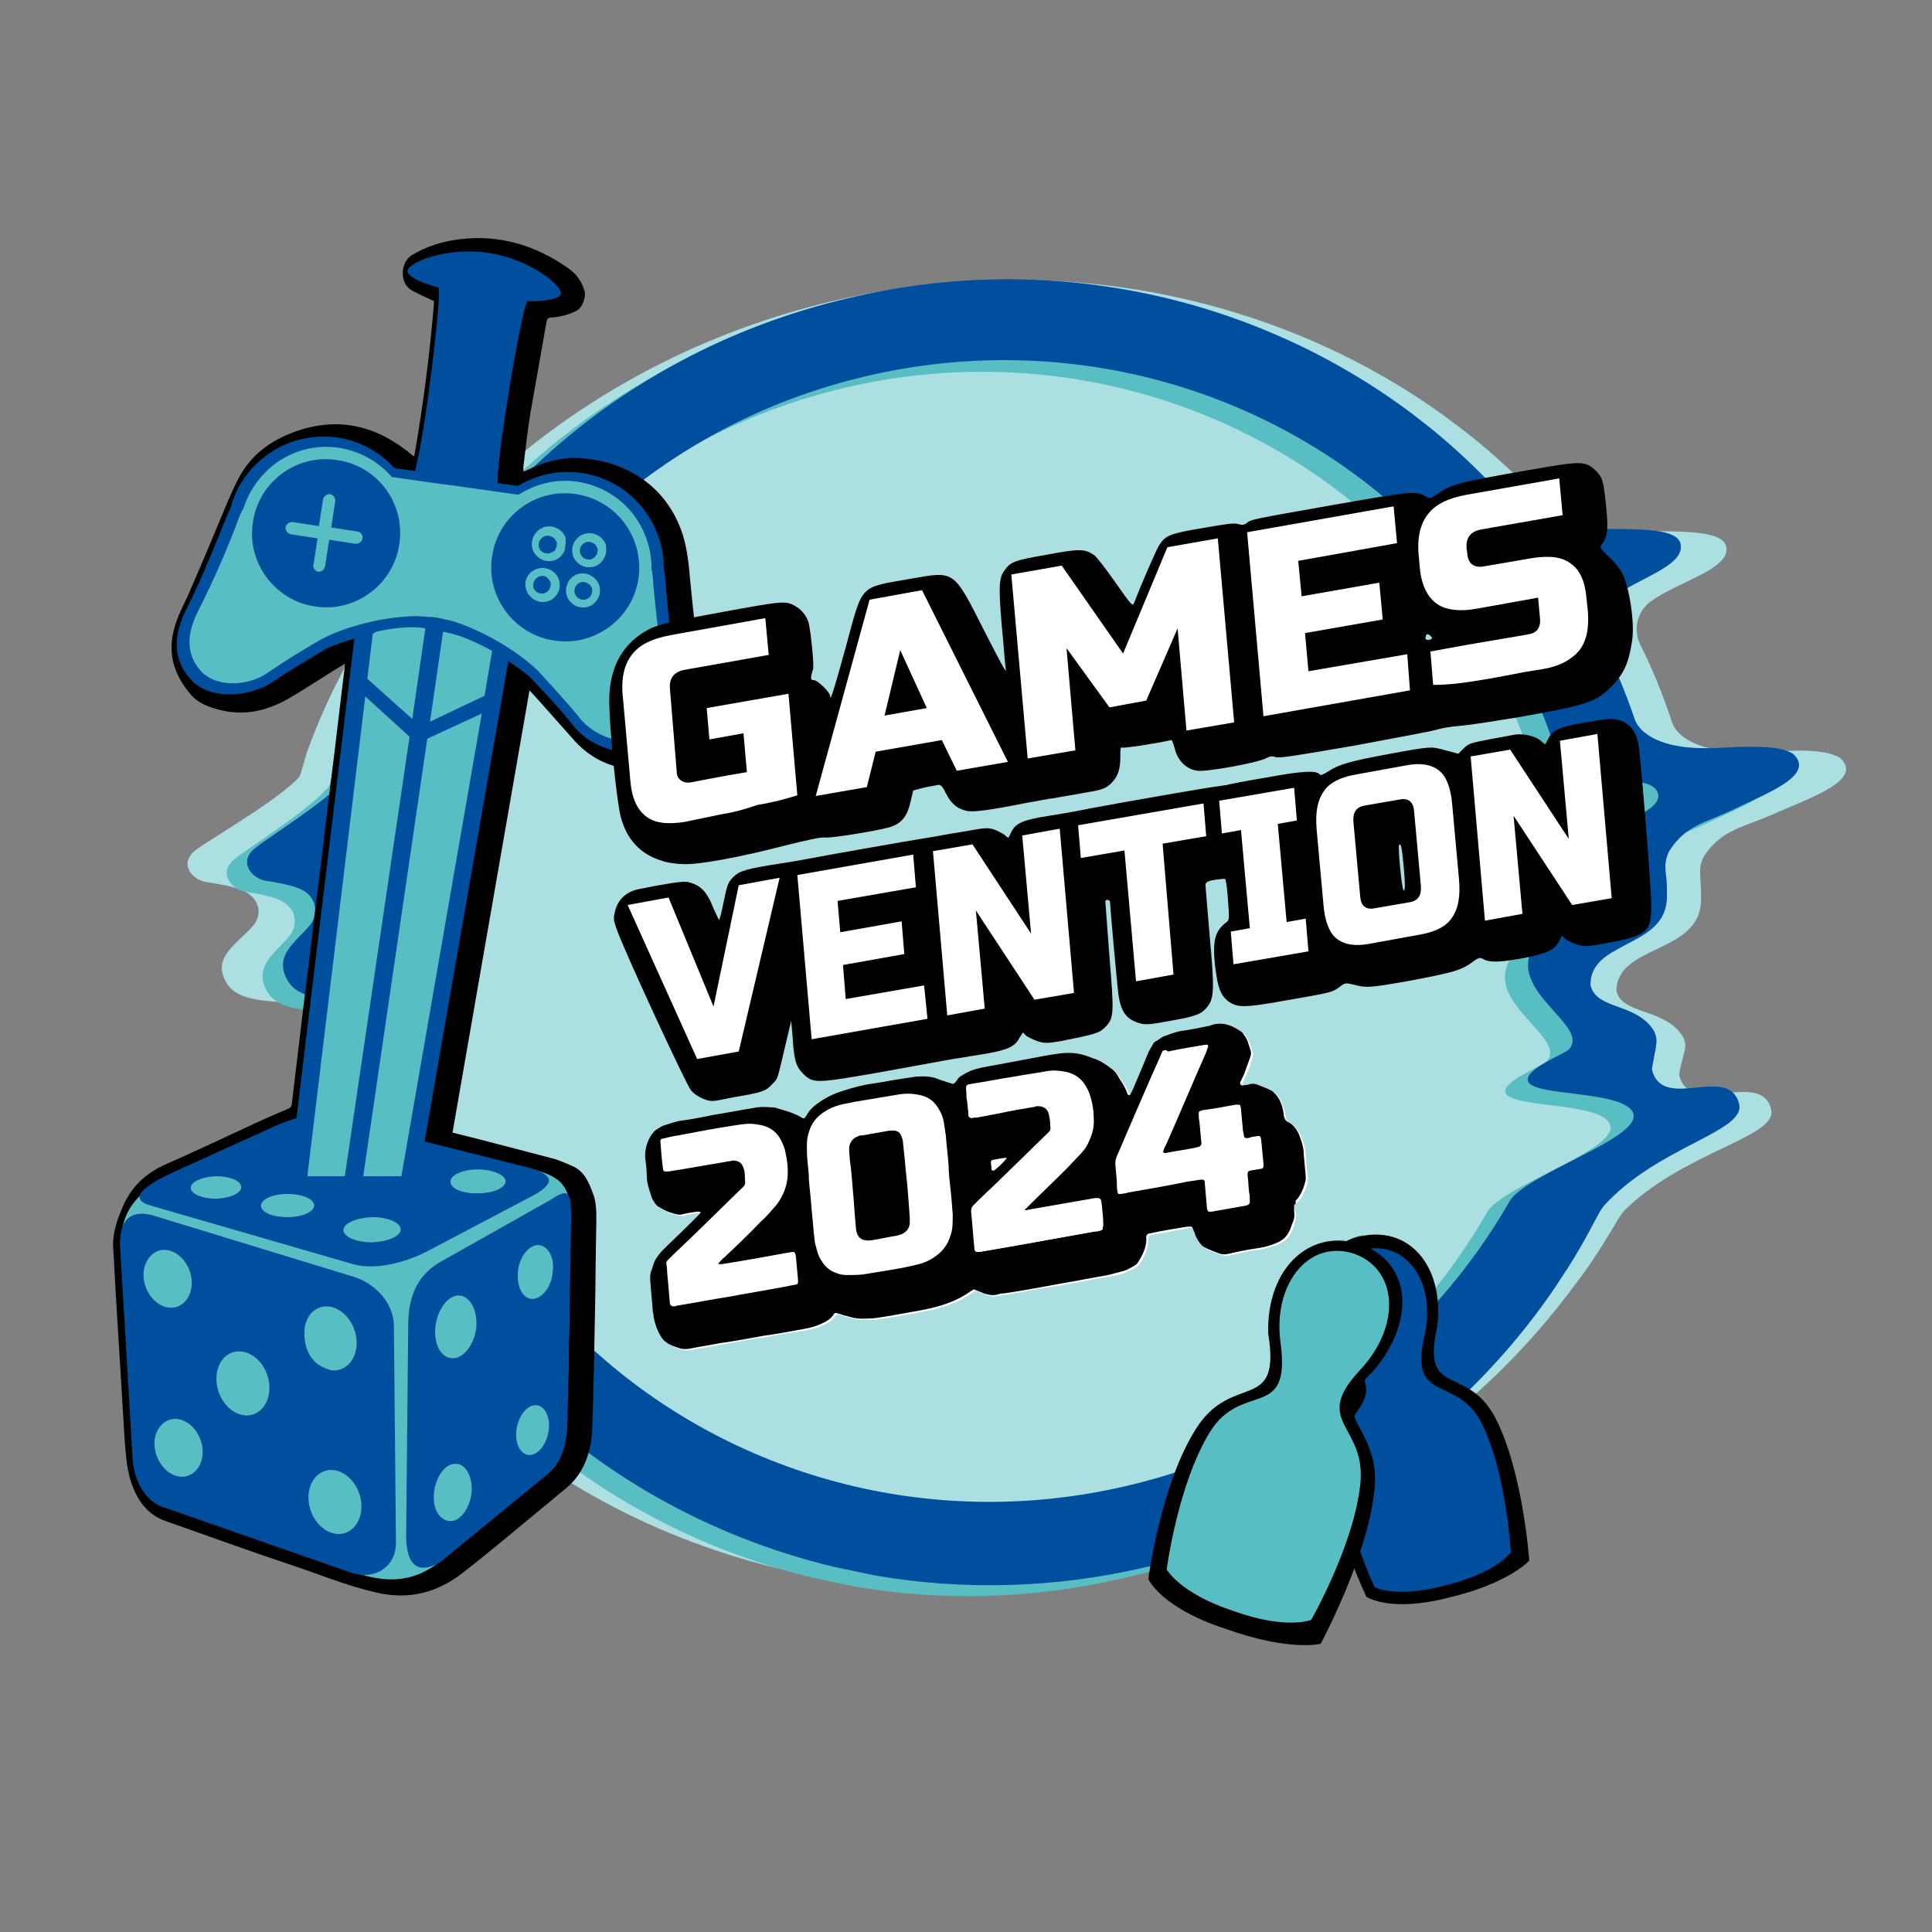 <svg xmlns="http://www.w3.org/2000/svg" xml:space="preserve" id="Ebene_1" x="0" y="0" style="enable-background:new 0 0 283.5 283.5" version="1.1" viewBox="0 0 283.5 283.5"><rect x="0" y="0" width="283.5" height="283.5" fill="#808080" stroke="none"/><style>.st1{fill:#59bec3}.st2{fill:#004f9f}.st3{fill:#fff}</style><path d="M44.2 113.2v.1c-.3 1-.7 1.1-1.2 1.6-3.6 3.3-11.9 8.1-14.1 9.7-2.8 2-.8 4.4 1.2 4.8 4.5.7 6.5 1.2 7.5 3 .6 1.1.4 2.5-.5 3.5-2.4 2.7-5.9 4.5-4 8.1 2.5 4.8 12.2 1.4 17.6 5.6.5.7.9 1.4 1 2 1.2 4.3 6.5 23.5 7.6 25.5 2.3 9.1-8.9 13.1-9.6 13.6-4.1 3-10.8 4.4-10.1 7.6.6 2.6 8.7 2.4 13.2 2h3.4c2.4.1 6 1 8.3 2.2.4.3.7.5 1.1.8 13.3 13.3 30.7 22.8 50.1 27.2l6.6 1.3c13.7 2.2 28.1 2 42.7-1.2 27.2-5.9 50-20.9 65-40.6l2.4-3.2c1.6-2.2 3-4.5 4.4-6.8.4-.7.8-1.4 1.4-2.2 8.7-8.8 22.7-10.9 21.7-15-1.4-6-12.1 1.3-13.5-5.1.1-.8.3-1.5.5-2.3l.3-1.2c.2-.8.1-1.6-.4-2.3-2.7-4-8.8-3-9.6-6.5 0-6.8 12.2-5.4 12.4-13.2v-1.3c0-.8-.1-1.7-.1-2.5v-.1c-.1-1 .1-2 .7-2.9 2.6-3.7 5.6-4 9.7-5.8 5.6-2.5 13.7-5.1 10.1-8.4-2-1.2-5.8-1.1-8.3-1-.8 0-1.7.1-2.5.1-3.6.1-9.7.3-12.8-2.7-.5-.5-.9-1.1-1.1-1.8-1.3-3.9-2.8-7.6-4.6-11.2-1.1-2.2-.5-4.9 1.6-6.4 4.2-3 11.7-4.7 11-8-1-4.5-21.3.1-25.7-5-.3-.3-.6-.6-.8-.9-3.7-4.1-7.7-7.8-12.1-11.2l-2.8-2.1c-23.5-17-55.3-24.3-87.6-17.3-38.2 8.3-67.5 34.5-79.2 66.5z" style="fill:#acdfe1"/><path d="M61.1 114.8c.2-.7.5-1.5.7-2.2C71 85.8 93.8 64 124 56.9c31.5-7.4 63.1 3.2 83.2 25l.6.6c.9 1 2.2 1.8 3.5 2.1 6.2 1.6 17.9 1.2 8.2 11.3-.7.7-.8 1.7-.4 2.6.1.2.2.4.4.7 1.9 3.5 3.5 7.2 4.8 11 .1.4.3.8.4 1.2 2.7 7.2 14.3 3.1 15.2 6.9.8 3.3-10.9 4.9-11.3 11.6v.6l.3 2.6c.1.6.1 1.1-.1 1.6-.2.4-.6.7-1 .9-10.5 5.7-6.9 10.4-3.5 14.1 2.1 2.4 4.2 4.4 2.6 6.1-.5.6-6.4 2.8-6 4.5.6 2.4 14.6 1.3 15.4 4.9.9 3.6-15.9 8.8-18.1 12.7-11.5 20.1-31.2 35.9-55.8 41.7-29.1 6.8-58.1-1.6-78.3-20.1-.6-.5-1.1-1.1-1.7-1.6-6.9-5.4-15.1-2-15.3-5.3-.2-2.9 5.2-5.4 3.1-9.7-.8-1.6-3-2.6-3.5-3-2.1-1.6-12.2-11.5-4.4-21.5.3-.5.6-.9.9-1.2 1-1.1 2.4-2 3.7-3.4.4-.4.8-.8 1.1-1.3 1-1.4 1.5-3 1-5.1-1.4-2.2-4.5-2.4-7.3-3.2-.6-.2-1.1-.3-1.6-.6-3.5-1.4-1.9-8.2-2.5-10.5-1.4-6-10.5-3.4-11.1-6-1.3-4.8 10.7-3.6 14.6-12.3m-12.6-.2v.1c-.2.9-.6 1.1-1.1 1.6-3.2 3.3-10.9 8.1-12.9 9.7-2.6 2-.6 4.4 1.3 4.8 4.2.7 6.1 1.2 7.1 2.9.6 1.1.4 2.5-.3 3.5-2.2 2.7-5.4 4.5-3.5 8.1 2.5 4.8 11.4 1.4 16.6 5.6.5.7.8 1.4 1 2 1.2 4.3-5 6.4-8.6 8.8-5 3.3-18.8 7.3-17.8 11.4.8 3.4 7.2 1.9 13.9 1.5.8-.1 1.7-.1 2.5 0 5.9 1.3 10.1 10.1 11.2 12.1.6 1.1.6 2.5-.2 3.6-.4.6-1 1.1-1.6 1.6-3.7 3-9.9 4.4-9.1 7.6.6 2.6 8.2 2.4 12.4 2h3.2c2.3.1 5.7 1 7.9 2.2.4.3.7.5 1.1.8 12.8 13.2 29.4 22.6 47.6 27l6.2 1.3c12.8 2.2 26.3 1.9 39.8-1.3 25.2-5.9 46-21 59.4-40.6l2.1-3.2c1.4-2.2 2.7-4.5 3.9-6.8.4-.7.7-1.4 1.3-2.2 7.9-8.8 20.8-10.9 19.8-14.9-1.5-6-11.2 1.3-12.7-5.1.1-.8.3-1.5.4-2.3.1-.4.2-.8.2-1.2.2-.8 0-1.6-.4-2.3-2.7-4-8.3-2.9-9.1-6.5-.2-6.7 11.3-5.4 11.2-13.1v-1.2c0-.8-.1-1.7-.2-2.5v-.1c-.1-1 .1-2 .6-2.9 2.3-3.7 5.1-4 8.8-5.8 5.1-2.5 12.7-5.2 9.1-8.4-1.9-1.2-5.5-1.1-7.8-1-.8 0-1.5.1-2.3.1-3.4.2-9.1.3-12.1-2.7-.5-.5-.9-1.1-1.1-1.8-1.3-3.9-2.9-7.6-4.6-11.1-1.1-2.2-.6-4.9 1.3-6.4 3.8-3 10.8-4.7 10.1-7.9-1-4.4-19.9.2-24.2-5-.3-.3-.5-.6-.8-.9-3.6-4.1-7.5-7.8-11.6-11.2l-2.7-2.1c-22.5-16.9-52.4-24.1-82.3-17-35.4 8.3-62 34.5-71.9 66.4z" class="st1"/><path d="M64 113.2c.2-.7.5-1.5.7-2.2 9.3-26.8 32.1-48.7 62.4-55.8 31.6-7.4 63.2 3.1 83.5 24.9l.6.6c.9 1 2.2 1.8 3.5 2.1 6.2 1.5 18 1.2 8.2 11.3-.7.7-.8 1.7-.4 2.6.1.2.2.4.4.7 1.9 3.5 3.5 7.2 4.8 11 .1.4.3.8.4 1.2 2.7 7.2 14.3 3.1 15.2 6.9.8 3.3-10.9 4.9-11.3 11.6v.6l.3 2.6c.1.6.1 1.1-.1 1.6-.2.4-.6.7-1 .9-10.5 5.7-6.9 10.4-3.6 14.1 2.1 2.4 4.2 4.4 2.6 6.1-.5.6-6.4 2.8-6 4.6.6 2.4 14.6 1.3 15.5 4.9.9 3.6-15.9 8.8-18.2 12.8-11.6 20.2-31.3 35.9-56 41.7-29.2 6.9-58.3-1.6-78.5-20-.6-.5-1.1-1.1-1.7-1.6-6.9-5.4-15.1-1.9-15.3-5.3-.2-2.9 5.2-5.4 3.1-9.7-.8-1.6-3-2.6-3.5-3-2.1-1.6-13.6-10.8-5.7-20.8.3-.5 1.5-3.2 1.8-3.5 2.4-5.1 1.7-10.6-1.1-11.4-.6-.2-1.1-.3-1.6-.6-3.5-1.4-1.9-8.2-2.5-10.5-1.4-6-10.5-3.4-11.1-6-1.2-4.9 10.8-3.8 14.6-12.4m-12.5-.2v.1c-.2 1-.6 1.1-1.1 1.6-3.2 3.3-10.9 8.1-12.9 9.7-2.6 2-.6 4.4 1.3 4.8 4.3.7 6.2 1.2 7.1 2.9.6 1.1.4 2.5-.3 3.5-2.2 2.7-5.4 4.5-3.5 8.1 2.5 4.8 11.5 1.4 16.6 5.6.5.7.9 1.4 1 2 1.2 4.3-5 6.4-8.6 8.8-5 3.3-18.8 7.4-17.9 11.4.8 3.4 7.3 1.9 14 1.5.8-.1 1.7-.1 2.5 0 5.9 1.3 10.1 10.1 11.2 12.1.6 1.1.6 2.5-.2 3.6-.4.6-1 1.1-1.6 1.6-3.7 3-9.9 4.4-9.2 7.6.6 2.6 8.2 2.4 12.5 2h3.2c2.3.1 5.7 1 7.9 2.2.4.3.7.5 1.1.8 12.8 13.2 29.4 22.6 47.7 27l6.2 1.3c12.9 2.2 26.4 1.9 39.9-1.3 25.3-6 46.1-21 59.6-40.7l2.1-3.2c1.4-2.2 2.7-4.5 3.9-6.8.4-.7.7-1.4 1.3-2.2 7.9-8.8 20.9-10.9 19.9-15-1.5-6-11.3 1.3-12.8-5.1.1-.8.3-1.5.4-2.3.1-.4.2-.8.2-1.2.2-.8 0-1.6-.4-2.3-2.7-4-8.3-2.9-9.2-6.5-.2-6.7 11.3-5.4 11.2-13.1v-1.2c0-.8-.1-1.7-.2-2.5v-.1c-.1-1 .1-2 .6-2.9 2.4-3.7 5.1-4 8.9-5.8 5.1-2.5 12.7-5.2 9.2-8.4-1.9-1.2-5.5-1-7.8-1-.8 0-1.6.1-2.3.1-3.4.2-9.1.3-12.1-2.6-.5-.5-.9-1.1-1.1-1.8-1.3-3.8-2.9-7.6-4.6-11.1-1.1-2.2-.6-4.9 1.3-6.4 3.8-3 10.8-4.7 10.1-8-1-4.4-19.9.2-24.2-4.9-.3-.3-.5-.6-.8-.9-3.6-4-7.5-7.8-11.7-11.2l-2.7-2.1c-22.5-16.9-52.5-24.1-82.5-17-35.8 8.3-62.4 34.5-72.4 66.4z" class="st2"/><path d="M50.6 97.4c-2.5 1.5-4.9 3.1-7.4 4.6-3.2 2-6.6 3.1-10.4 2.3-1.8-.4-3.7-1-4.9-2.5-2.3-2.7-3.3-5.8-2.4-9.3.5-2.2 1.7-4.1 2.5-6.1 1.8-4.1 3.5-8.2 5.2-12.3.7-1.6 1.3-3.1 2.2-4.6 1.9-3.2 4.8-5.1 8.3-6.3 6.3-2.1 11.8-.6 16.8 3.6l.1.1h.2c1.3-7.5 2.3-15.1 2.9-22.7-1-.5-2-.9-2.9-1.4-1.2-.5-1.7-1.6-1.7-2.7 0-1 .4-2.1 1.4-2.7 2.2-1.3 4.5-2 7-2.3 5.8-.7 11.1.9 15.8 4.2 1.3.9 2.1 2 2.5 3.5.2.9-.4 2.4-1.2 2.8-1.2.6-2.4.9-3.7 1-.5 0-.6.2-.7.6-.8 4.5-1.6 9.1-2.4 13.6-.4 2.6-.7 5.1-1 7.7v.7c.3-.1.5-.2.7-.3 2.3-1.1 4.8-1.8 7.3-1.7 6.6.3 13 3.8 15.4 11.3.7 2.3.9 4.6 1.1 6.9.5 5 1 10 1.9 15 .6 3 0 5.8-1.6 8.3-1.8 2.9-4.7 4.2-7.9 4.2-3.6 0-6.8-1.4-9.3-4.1l-4.8-5.4c-.6-.7-1.2-1.3-1.9-2.1-3.8 21.7-7.5 43.2-11.3 64.9l3.6.9c3.9 1 7.7 2 11.5 3 .9.3 1.8.7 2.7 1.1 1.6.8 2.2 2.3 2.8 3.9.6 1.5.5 3.1.5 4.7-.1 4.4-.1 8.8-.2 13.2-.1 5.6-.2 11.2-.4 16.7-.1 2.8-.9 5.6-2.8 7.7-.9 1-2.1 1.8-3.1 2.7-4.4 3.6-8.6 7.2-13.1 10.7-3.7 2.9-7.9 4-12.6 2.9-4.5-1-8.7-2.8-13-4.2-6-2-12-4.2-18-6.3-2.5-.9-3.9-2.7-4.8-5-.9-2.2-1-4.5-1.2-6.8-.4-6.6-.8-13.1-1.2-19.7-.2-2.9-.3-5.8-.5-8.7-.1-2.1.6-4 1.4-5.9 1.2-2.8 3.2-4.8 6-6.1 4.5-2 9-4.1 13.5-6.2 1.7-.8 3.4-1.5 5-2.2.1-.1.3-.3.3-.4.6-5 1.2-10.1 1.8-15.1.7-5.5 1.3-10.9 2-16.4.7-5.5 1.3-11 2-16.4.7-5.5 1.3-11 2-16.5 0-.2 0-.4.1-.6 0 .3 0 .3-.1.2"/><path d="M49.2 164.4s24.1 6 28.6 7.1c4.5 1.1 6.1 2.4 5.9 7.8-.1 5.4-.2 22.6-.5 27.4-.3 4.8-.4 7.5-2.7 9.4-2.3 1.9-12.7 10.4-15.9 13-3.2 2.6-7.1 3.6-12.6 1.6-5.6-1.9-23.8-8.1-27.4-9.6-3.6-1.5-4.8-4.8-5-9.2-.3-4.5-1.4-25.3-1.7-29.2-.4-3.9 1.4-7.8 8.1-10.8 6.7-3 9.3-4.3 14.2-6.4s9-1.1 9-1.1" class="st1"/><path d="M63.7 218.9c.3-2.3 1.7-4.2 3.2-4.1 1.5 0 2.5 2 2.3 4.3-.3 2.3-1.7 4.2-3.2 4.1-1.6-.1-2.6-2-2.3-4.3m6.2-24.1c-.3 2.5-1.9 4.6-3.5 4.5-1.7 0-2.8-2.1-2.5-4.7.3-2.5 1.9-4.6 3.5-4.5 1.6.1 2.7 2.2 2.5 4.7m5.9 14.9c.3-2 1.6-3.6 2.9-3.5 1.3.1 2.1 1.8 1.8 3.8-.3 2-1.6 3.6-2.9 3.5-1.3-.1-2.1-1.8-1.8-3.8m5.3-23c-.2 2.2-1.6 3.9-3 3.9s-2.3-1.8-2.1-4c.2-2.2 1.6-3.9 3-3.9 1.5.1 2.4 1.9 2.1 4m-21.2 7.9-.3 30.7c0 3.7 1.2 6 4.9 4l16-13.1c2.7-2.6 2.8-5.8 2.8-9.5l.5-27.6c0-3.7 0-5.1-2.9-3.1l-16.5 9.3c-3.6 2.2-4.5 5.6-4.5 9.3m-35.8-11.2c1.9 0 3.7 1.9 4 4.2.3 2.4-1.1 4.3-3 4.3s-3.7-1.9-4-4.2c-.3-2.3 1.1-4.3 3-4.3m1.6 24.8c1.9 0 3.7 1.9 4 4.2.3 2.4-1.1 4.3-3 4.3s-3.7-1.9-4-4.3c-.3-2.2 1.1-4.2 3-4.2m9.4-9.9c2.1 0 4.1 2.1 4.4 4.7.3 2.6-1.2 4.7-3.3 4.7-2.1 0-4.1-2.1-4.4-4.7-.3-2.6 1.1-4.7 3.3-4.7m9.6-1.9c-.1-1 0-1.9.3-2.6.5-1.3 1.6-2.1 2.9-2.1 2.1 0 4.1 2.1 4.4 4.7.3 2.6-1.2 4.7-3.3 4.7-.8 0-2.3-.7-2.9-1.4-.7-.8-1.2-1.6-1.4-3.3m3.9 19.3c2.1 0 4.1 2.1 4.4 4.7.3 2.6-1.2 4.7-3.3 4.7-2.1 0-4.1-2.1-4.4-4.7-.3-2.6 1.2-4.7 3.3-4.7m-27.8-37.6c-2.3 0-3.2 1.7-3.2 4.5l1.8 30.4c0 3.5 1.5 7.4 5 8.3l27.5 9.6c.6.1 1.1.2 1.6.2 2.7 0 4.7-2 4.6-4.9l-.3-31.6c0-3.5-2.9-6.5-6.4-7.4l-29.1-8.9c-.5-.1-1-.2-1.5-.2m38 2.3c0 1-1.9 1.8-4.2 1.9-2.3 0-4.2-.8-4.2-1.8s1.9-1.8 4.2-1.9c2.3 0 4.2.8 4.2 1.8m-12.7-3.5c0 .9-1.7 1.7-3.9 1.7s-3.9-.7-3.9-1.7c0-.9 1.7-1.7 3.9-1.7 2.1 0 3.9.7 3.9 1.7m-10.7-2.7c0 .9-1.6 1.6-3.7 1.7-2 0-3.7-.7-3.7-1.6 0-.9 1.6-1.6 3.7-1.7 2.1 0 3.7.7 3.7 1.6m30.7-.8c0-1 1.8-1.8 4-1.8s4 .8 4.1 1.7c0 1-1.8 1.8-4 1.8-2.3.1-4.1-.7-4.1-1.7m33.3-73.7c-1-5.2-1.4-10.5-1.7-13.6-.1-1.6-.2-2.4-.3-2.8v-.1c0-3-1-5.8-2.8-8.3-2.3-3-5.6-5-9.3-5.5-3.4-.5-6.6.3-9.3 1.9l-3-.4c.1-5.7 3.3-23.5 4.1-26 .1-.2.2-.5.2-.7 2.9 0 4.8-.3 5-1.1.2-1.2-4.4-5-10.6-6-6.2-.9-11.7 1.4-11.9 2.6-.1.8 1.7 1.7 4.6 2.5v.8c.1 2.6-2 20.6-3.5 26.1l-3-.4c-2.1-2.3-5-4-8.4-4.5-3.7-.5-7.5.4-10.5 2.7-2.4 1.8-4.2 4.3-5 7.1v.1c-.2.4-.5 1.1-1.1 2.6-1.2 2.9-3.1 7.8-5.5 12.6-.8 1.6-3.2 6.4.7 10.5.2.3.5.5.8.7 2.9 2.2 8.2 1.6 11.2-.5 2.8-1.9 5.3-3.3 7.6-4.7.6-.4 2.3-1 4.3-1.6l-8.5 70.4c-1.2.3-2.7.9-4.6 1.8l-13 5.9c-4.7 2.1-7.3 4.1-3.8 5.1l29.7 8.6c3.5 1 8.2-.4 11.3-2.1l15-7.9c3.4-1.8 3.2-3.1-.3-4.1l-15.5-3.9L74.6 97c1.6 1.1 2.9 2 3.4 2.6 1.9 2 4.2 4.4 6.3 7.1 2.3 2.8 7 4.5 10.4 3.2.3-.1.6-.3.9-.4 5.1-2.8 4.2-8.1 3.8-9.8M71.8 89.2" class="st2"/><path d="m63.1 105.9 8-3.8 1.1-6.5v-.1c-2.2-1.2-4.6-2.3-6.7-2.7l-.5-.1v.1zm-.4 2.5-9.4 64.2h5.6l11.8-67.9zm-8.8-8.8 6.6 5.9 1.9-13.2v-.1l-.7-.1c-1.9-.2-4.3.1-6.5.6l-.5.3zm-.3 2.6-8.5 70.4h5.5l9.5-64.5zm44-2.6c-.9-5.2-1.4-10.4-1.7-13.5-.1-1.5-.2-2.3-.3-2.6v-.2c0-2.7-.9-5.4-2.5-7.6-2-2.7-5-4.5-8.3-5-3.2-.5-6.2.3-8.7 1.9l-7.1-1-2.1-.3-2.3-.3-7.1-1c-1.9-2.2-4.6-3.8-7.8-4.3-3.4-.5-6.7.4-9.4 2.4-2.2 1.7-3.8 4-4.6 6.6l-.1.1c-.2.3-.5 1-1 2.4-1.1 2.9-3.1 7.7-5.5 12.4-1.2 2.4-2.4 5.9.5 9 .2.2.4.4.6.5 2.4 1.8 6.6 1.4 9.1-.4 2.8-1.9 5.4-3.5 7.7-4.8 2-1.2 7.9-3.4 14.1-3.5 0 0 1.8.1 2.9.2 1.1.2 2.6.6 2.6.6 5.9 1.9 10.9 5.7 12.5 7.4 1.8 2 3.9 4.2 6 6.8 1.9 2.4 5.8 4 8.6 3 .2-.1.5-.2.7-.3 3.8-2.2 3.6-5.9 3.2-8.5" class="st1"/><path d="M53.2 79c-.1.5-.5.8-1 .8l-3.9-.6-.6 3.9c-.1.5-.5.8-1 .8-.2 0-.3-.1-.4-.2-.2-.2-.4-.5-.3-.8l.6-3.9-3.9-.6c-.5-.1-.8-.5-.8-1 .1-.5.5-.8 1-.8l3.9.6.6-3.9c.1-.5.5-.8 1-.8.5.1.8.5.8 1l-.6 3.9 3.9.6c.4.1.8.5.7 1m-3.8-11.5c-6-.9-11.5 3.3-12.3 9.2-.9 5.9 3.3 11.5 9.2 12.3 5.9.9 11.5-3.3 12.3-9.2.9-5.9-3.2-11.5-9.2-12.3M79.1 84.6c-.7.3-1 1-.8 1.7.1.3.4.6.7.7.3.1.7.2 1 0 .3-.1.6-.4.7-.7.1-.3.2-.7 0-1-.1-.2-.2-.4-.4-.5-.2-.3-.7-.4-1.2-.2m2.5-4.2c.1-.3.2-.7 0-1-.1-.2-.2-.4-.4-.5-.4-.3-.9-.4-1.3-.2-.7.3-1 1-.8 1.7.1.3.4.6.7.7.3.1.7.2 1 0 .4-.1.7-.3.8-.7m3.5 5.1c-.3.1-.6.4-.7.7-.1.3-.2.7 0 1 .1.3.4.6.7.7.3.1.7.2 1 0 .3-.1.6-.4.7-.7.1-.3.2-.7 0-1-.1-.2-.2-.4-.4-.5-.4-.3-.9-.4-1.3-.2m2.5-4.2c.1-.3.2-.7 0-1-.1-.2-.2-.4-.4-.5-.4-.3-.9-.4-1.3-.2-.3.1-.6.4-.7.7-.1.3-.2.7 0 1 .1.3.4.6.7.7.3.1.7.2 1 0 .3-.1.5-.4.7-.7m1.1.5c-.3.6-.8 1.1-1.4 1.3-.6.2-1.3.2-1.9-.1-.2-.1-.4-.2-.6-.4-.3-.3-.6-.6-.7-1-.2-.6-.2-1.3.1-1.9.3-.6.8-1.1 1.4-1.3 1.3-.5 2.8.2 3.3 1.5.1.6.1 1.3-.2 1.9m-4.1 2.5c1.3-.5 2.8.2 3.3 1.5.2.6.2 1.3-.1 1.9s-.8 1.1-1.4 1.3c-.6.2-1.3.2-1.9-.1-.2-.1-.4-.2-.6-.4-.3-.3-.6-.6-.7-1-.2-.6-.2-1.3.1-1.9.2-.6.7-1 1.3-1.3m-1.8-3.4c-.3.6-.8 1.1-1.4 1.3-.6.2-1.3.2-1.9-.1-.2-.1-.4-.2-.6-.4-.3-.3-.6-.6-.7-1-.5-1.3.2-2.8 1.5-3.3s2.8.2 3.3 1.5c0 .7 0 1.4-.2 2m-4.1 2.6c1.3-.5 2.8.2 3.3 1.5.2.6.2 1.3-.1 1.9-.3.6-.8 1.1-1.4 1.3-.6.2-1.3.2-1.9-.1-.2-.1-.4-.2-.6-.4-.3-.3-.6-.6-.7-1-.6-1.3.1-2.7 1.4-3.2m5.8-11c-6-.9-11.5 3.3-12.3 9.2-.9 5.9 3.3 11.5 9.2 12.3 5.9.9 11.5-3.3 12.3-9.2s-3.2-11.4-9.2-12.3" class="st2"/><path d="M198.9 181.6c7.7-2.2 13.1 4.1 12 13.1-2.4 10.5 4.3 5.4 8.5 13.3 4.1 7.9 5 21 5 21s-2.9 3.3-11.7 5.4c-8.8 2.3-12.2-.1-12.2-.1s-5.6-11.6-5.6-20.5 8.5-7.7 1.2-15.8c-5.1-7.4-3.7-15.1 4.1-16.8"/><path d="M199.7 183.5c6.4-1.9 11.2 4.5 9.3 12.6-2.3 10.1 4.9 5.5 8.5 12.9 3.6 7.4 4.2 18.8 4.2 18.8s-2.1 3-9.5 4.8c-7.3 2-10.5.3-10.5.3s-4.8-10.3-5-18.6c-.2-8.3 7.6-7.7 1.3-15.4-4.4-7-3.8-14.4 2.8-15.7" class="st2"/><path d="M198.7 182.2c8.5 2.6 9.2 11.3 2.9 18.9-7.6 7.1 1 7.6.1 17.4-.9 9.7-7.9 22.7-7.9 22.7s-4.5 1.2-14-2.2c-9.5-3.1-11.3-7.3-11.3-7.3s1.8-14 7.1-22.2 12.4-2 10.5-13.8c-.3-9.9 6.5-15.7 13.8-13"/><path d="M198.2 183.8c7 2.1 7.5 10.7 1.4 17.2-7.3 7.8 1 8 0 16.9-1 9-7.2 19.8-7.2 19.8s-3.6 1.5-11.4-1.3c-7.9-2.6-9.8-6.1-9.8-6.1s1.6-12.4 6.3-20.1 12-1.5 10.4-13.2c-1.2-9 4.6-15.6 11.4-12.8" class="st1"/><path d="M210.1 93.7c.1-.1-.1-.3-.3-.5-.4-.2-.5-.2-.6.2-.1.3 0 .5.3.5s.6-.1.6-.2m-113 32.6c-3-.9-5.1-3-6-6.4-.6-2.1-1.7-13.2-1.7-17.1 0-4.9 2-8.5 5.9-10.5 1.3-.7 4.1-1.3 11.8-2.7 6.6-1.2 7.6-1.3 8.6-1.1 1.4.4 2.7 1.6 3 3.1.3 1.3.8 6.2.6 6.6-.4 1.3-.4 1.6.1 1.6.6 0 2.4 1.8 2.4 2.3 0 .9.4-.2 2.3-7.1 2.6-9.5 1.8-8.7 9.7-10.1 6.3-1.1 6.1-1.3 10.6 7.6 2.2 4.3 3.3 6.4 3.2 5.8-.1-.5-.3-3.4-.6-6.5-.5-5.9-.4-7 .4-8.1.9-1.3 1.6-1.5 6.2-2.3 4.8-.9 5.6-.9 7 .1.3.2 1.7 2 3.1 4 2.3 3.3 2.5 3.5 2.7 3 1-2.6 3.3-7.9 3.7-8.5.9-1.4 1.5-1.7 6.3-2.5 3.5-.6 4.7-.8 5.3-.6.6.2.9.1 1.2-.1.6-.6.9-.6 12.7-2.7 12-2.1 12.2-2.1 13.7-1.2.5.3.6.3 1.6-.4 2.1-1.5 3.1-1.7 13.3-3.5 8-1.4 8.4-1.4 10 .1 1 1 1.1 1.5 1.5 5.4.3 3.1.2 4.3-.6 5.3-.4.5-.4.6 1 1.9.8.7 1.6 1.8 1.9 2.3 1.1 2.1 1.9 7.4 1.5 10-.5 3.3-1.2 4.9-3.1 6.8-2.3 2.3-3.7 2.7-13.9 4.5-3.1.5-6.8 1.1-8.2 1.2-1.4.1-3 .4-3.6.6-.6.2-6 1.2-11.9 2.3-8.2 1.4-11 1.9-11.6 1.7-.6-.2-.9-.1-1.5.2-1.1.6-8.6 2-10 1.8-1.6-.2-2.9-1.5-3.3-3.2-.2-.7-.4-1.3-.5-1.3-2.8.6-6.9 1.2-7.2 1.1-.3-.1-.3.2-.3 1.3 0 2-.4 3-1.4 4-.8.7-1.2.9-3.7 1.3-1.5.3-3.5.6-4.5.8-1 .1-2.8.5-4.1.7-5.5 1.1-7.9 1.4-8.8 1.2-1.4-.3-2.3-1-3.1-2.6-.6-1.2-.8-1.3-1.3-1.2-.3.1-1.2.2-2 .4l-1.5.4-.4 1.7c-.5 2.2-1.4 3.2-3.1 3.7-2.2.6-8.6 1.6-9.4 1.5-.5-.1-2.4.3-6 1.2-6.6 1.7-12.5 2.8-14.8 2.7-1 0-2.4-.2-3.2-.5m108.9 1.1c-.3-3.1-.4-3.7-.7-3.4-.2.2.4 6.7.7 6.7.2-.1.2-.9 0-3.3m-102.9 33.8c-.5-.2-1.3-.7-1.7-1.2-.7-.8-10.1-21.1-11-23.9-.4-1.2-.4-1.4-.1-2.6.5-1.6 1.6-2.6 3.3-3 3.9-.8 6.5-1.2 7.2-1.1 1.9.4 2.9 1.3 3.9 3.9.4.9.8 1.7.8 1.7.1 0 .4-1.2.7-2.7.5-2.4.6-2.8 1.4-3.6.9-.9 1.8-1.2 7-2 1.3-.2 3.1-.5 4.1-.7 2.5-.5 15.1-2.7 17-3 .9-.1 3.2-.6 5.3-.9 3.4-.6 3.8-.7 4.8-.4.6.2 1.3.6 1.6.8.3.3.6.5.6.4l.4-.8c.6-1.3 1.7-1.8 5.6-2.4 2-.3 4.7-.8 6.1-1.1 4.8-.9 17.4-3.1 18.5-3.2.6-.1 1.3-.2 1.4-.2.2-.1 2.8-.6 5.8-1.1 5.4-1 7.5-1.1 7.9-.4.1.1.6-.1 1.2-.5 1.5-1 3.2-1.5 8.6-2.5 6.5-1.2 6.5-1.2 8.6-.6l1.9.5.8-.8c.7-.7 1.1-.8 3.7-1.3 1.6-.3 3.3-.6 3.8-.7 1.2-.2 3 .2 3.8.9.3.3.6.5.7.5 0-.1.2-.4.4-.8.6-1.3 1.8-1.8 5.5-2.4 2.9-.5 3.6-.6 4.6-.4 1.9.4 2.9 1.8 3.2 4.1.4 3.1 1.8 20.6 1.8 22.9 0 4.4-.4 4.7-7.7 6-1.8.3-2.2.3-3.2 0-.6-.2-1.4-.6-1.7-.8l-.5-.5-.4.8c-.7 1.3-1.7 1.8-5.3 2.5-3.4.6-4.9.7-5.9.1-.4-.2-.6-.2-1.3.3-1.8 1.4-3 1.7-9.9 3-5.2.9-5.9 1-7.7.5-1.3-.3-1.3-.3-2.1.3-1 .8-1.5.9-7.9 2-6.1 1.1-7.1 1.1-8.5.1-1.1-.9-1.5-1.9-1.9-5.2-.4-3.8 0-5.1 1.7-6.4.4-.3.4-.5.2-3.2-.1-1.6-.3-3-.4-3.1-.1-.1-.8 0-1.5.1-1.2.2-1.4.4-1.4.8 0 .3.3 3.6.6 7.3.7 7.8.7 9.2-.3 10.5-.9 1.1-1.5 1.4-5.5 2.1-2.7.5-3.5.6-4.3.4-2.1-.6-2.9-1.6-3.3-4.4-.2-1.7-1.2-12.6-1.2-13.4 0-.4-.7-.5-.7-.1 0 .2.3 3.8.6 8 .7 8.6.7 9.1-.7 10.5-.8.8-1.5 1-6.6 2-1.8.3-2.2.3-3.2 0-.6-.2-1.4-.6-1.7-.8l-.5-.5-.5.8c-.8 1.5-2 1.9-7.3 2.7-1 .2-2.6.4-3.6.6-1 .2-5.5 1-9.9 1.8-9.2 1.6-9.5 1.6-11 .1-1-1-1.3-2-1.5-5.5l-.2-2.2-.9 3.8c-1.2 5-1 4.6-1.9 5.5-.9 1-1.4 1.2-5.6 1.9-3.4.7-3.3.7-4.6.2"/><path d="m234.4 107.7-5.5 1 1.3 14.4-8.6-13.1-5.8 1 2.1 24.1 5.5-1-1.3-14.4 8.6 13.1 5.8-1zm-21.3 10.4c-.2-2.4-.8-4.1-1.9-5-1.1-.9-2.7-1.2-4.8-.8l-7.7 1.4c-2.1.4-3.7 1.2-4.5 2.5-.9 1.3-1.2 3.1-1 5.5l1 11c.2 2.4.8 4.1 1.9 5 1.1.9 2.7 1.2 4.8.8l7.7-1.4c2.1-.4 3.7-1.2 4.5-2.5.9-1.3 1.2-3.1 1-5.5zm-4.6 11.9c.1 1.4-.4 2.2-1.7 2.4l-5.2.9c-1.2.2-1.9-.4-2-1.7l-1-11c-.1-1.4.4-2.2 1.7-2.4l5.2-.9c1.2-.2 1.9.4 2 1.7zm-16.9 4.8-2.8.5-1.3-14.4 2.8-.5-.4-4.8-11 1.9.4 4.8 2.8-.5 1.3 14.4-2.8.5.4 4.8 11-1.9zm-21-11 6.4-1.1-.4-4.8-18.4 3.2.4 4.8 6.4-1.1 1.7 19.2 5.5-1zm-15.1-2.2-5.5 1 1.3 14.4-8.6-13.1-5.8 1L139 149l5.5-1-1.3-14.4 8.6 13.1 5.8-1zm-19.9 23-11.5 2-.4-5 9-1.6-.4-4.8-9 1.6-.4-4.6 11.5-2-.4-4.8-17 3 2.1 24.1 17-3zm-37.5-12.9-6 1.1 10.2 22.6 6.1-1.1 6-25.5-6 1.1-3.7 17.8zM215.2 80.4c-.1-1.5.6-2.4 2.1-2.7l12-2.1-.5-5.4-13.6 2.4c-2.7.5-4.6 1.4-5.7 2.9-1.1 1.4-1.6 3.5-1.3 6.2l.1 1.2c.2 2.7 1 4.5 2.4 5.6 1.3 1 3.4 1.3 6.1.8l8.9-1.6.3 3.3c0 .6-.1 1-.4 1.4-.3.4-.8.6-1.4.7l-4.1.7-4.7.8-5.5 1 .4 4.9c1.9 0 3.8-.2 5.7-.5l2.5-.4 2.7-.5 2.6-.5 2.5-.4c2.5-.4 4.3-1.4 5.4-2.7 1.1-1.4 1.5-3.3 1.3-5.8l-.2-1.9c-.2-2.5-1-4.2-2.3-5.1-1.3-1-3.2-1.2-5.7-.8l-7 1.2c-1.5.3-2.4-.4-2.5-1.9zM206.5 96 192 98.5l-.5-5.6 11.4-2-.5-5.4-11.4 2-.5-5.2 14.5-2.6-.5-5.4-21.5 3.8 2.4 27 21.5-3.8zm-32.4 11.2 7-1.2-2.4-27-7.4 1.3-6.5 15.6-9-12.9-7.4 1.3 2.4 27 7-1.2-1.3-15 6.3 8.7 5.4-1 4.6-10.6zm-42-11.8 3.9 8.5-6.2 1.1zm-3.6 14.9 9.7-1.7 2.2 4.5 7.5-1.3-12.6-25.2-7.7 1.4-7.9 28.8 7.5-1.3zm-22.7 9.2c1.9-.3 3.7-.8 5.4-1.4 2-.3 3.9-.8 5.8-1.4l-1.3-14.9-12 2.1.4 4.6 5-.9.5 5.7-2.9.5-2.7.5-2.6.5c-.6.1-1.1 0-1.5-.3-.4-.3-.6-.7-.6-1.3l-1-12.2c-.1-1.5.6-2.4 2.1-2.7l12.4-2.2-.5-5.4-13.9 2.5c-2.7.5-4.6 1.4-5.7 2.9-1.1 1.4-1.6 3.5-1.3 6.2l1.1 12.3c.2 2.5 1 4.2 2.3 5.2 1.3 1 3.2 1.2 5.7.8zM189.9 176.8c.2-.1.3-.2.5-.4l.3-.3c.6-.8 1-1.8 1.2-2.8v-.5l-.3-3.3c0-.9-.3-1.7-.6-2.6-.3-.8-.8-1.6-1.6-2l-.2-.1c-.3-.2-.4-.4-.5-.8-.2-1.1-.5-2.2-1.1-3.1l-.6-.6c-.6-.5-1.4-.7-2.1-.9-.4-.2-.8-.2-1.3-.1-.1 0-.2.1-.4.1-.3 0-.6.2-.8 0-.2-.2 0-.5.1-.8.1-.3.2-.6.4-.9.4-.8.6-1.6.9-2.5.1-.3.1-.6 0-.9l-.3-.9c-.2-.5-.4-1-.7-1.4-.1-.2-.3-.4-.5-.5-1.2-.8-2.5-1.3-4.2-.9l-.2.1c-1.5.3-2.9.5-4.4.8-.9.1-1.7.4-2.5.8-.4.2-.8.4-1.1.7-.2.1-.3.3-.4.4-.3.5-.6.9-.8 1.5-.7 1.7-1.4 3.3-2.1 5-.1.3-.3.6-.5 1h-.2c-.1-.1-.2-.2-.2-.3-.3-.9-.8-1.6-1.3-2.4-.3-.4-.6-.8-.9-1.1-.9-.6-1.8-1.2-2.8-1.6-.3-.1-.5-.2-.8-.3-1.4-.6-2.8-.6-4.2-.4-1.5.2-3.1.5-4.6.8l-4.8.9c-1.2.2-2.4.4-3.5.8-.5.2-1 .5-1.5.8-.2.1-.4.3-.5.5-.1.1-.2.3-.3.4-.2.3-.3.3-.6.2l-1.8-.6c-1.2-.4-2.3-.5-3.5-.4-.7.1-1.3.2-2 .3-1.4.2-2.8.5-4.2.7-1.5.2-3 .6-4.5 1.1-1.3.4-2.5 1.1-3.6 1.8-.6.4-1.1.9-1.5 1.5-.1.2-.3.4-.4.6-.1.1-.2.1-.3.1-.2-.1-.4-.2-.5-.3-1.2-.7-2.4-1-3.7-1.3h-.4c-.9-.1-1.8-.1-2.7.1-1.9.3-3.9.7-5.8 1-1.5.3-2.9.6-4.4.8-.9.1-1.8.4-2.7.7-.4.1-.8.4-1.2.6-.3.2-.5.4-.7.7-.3.5-.6 1.1-.8 1.6-.3.7-.3 1.4-.2 2.1.1.8.2 1.6.2 2.4 0 1 .3 1.9.6 2.8.2.5.4.9.7 1.4.1.1.2.3.3.3.5.3.9.6 1.5.8l.9.3c.4.1.8.2 1.2.1.7-.2 1.5-.3 2.2-.4h.2c.2 0 .3 0 .3.1l-.1.2-1.7 1.7c-1.2 1.2-2.5 2.4-3.7 3.6-.4.4-.8.9-1.1 1.4-.3.5-.4 1-.6 1.6-.2.4-.2.8-.2 1.3.1 1.6.3 3.3.4 4.9 0 .2 0 .4.1.6.2 1.1.5 2.2 1.2 3.1.2.3.4.5.7.7.6.4 1.2.6 1.8.8.5.2 1.1.2 1.6.1 1.4-.3 2.9-.5 4.4-.8 2.2-.4 4.3-.8 6.5-1.1 1.6-.3 3.2-.6 4.8-.8 1.2-.2 2.4-.4 3.5-.9.7-.3 1.5-.7 1.9-1.4.1-.2.3-.2.5-.2.5.1.9.3 1.4.4.7.2 1.4.4 2.1.4.8 0 1.5 0 2.3-.1.6-.1 1.3-.2 1.9-.3 1.7-.3 3.3-.5 5-.9 2.4-.5 4.8-1.2 6.9-2.7.2-.1.3-.2.5-.3.4.2.7.3 1 .4.9.4 1.7.6 2.7.3.2-.1.5-.1.7-.1 2.7-.5 5.4-1 8.1-1.4 2.4-.4 4.8-.9 7.2-1.3.8-.1 1.6-.3 2.3-.6.6-.2 1.1-.5 1.6-.8.2-.1.4-.3.5-.5.7-1.1 1.2-2.2 1.2-3.6v-.2c0-.1.1-.2.2-.3.1-.1.2-.1.3-.1 1.8-.3 3.7-.7 5.5-1h.4c.1 0 .3.1.4.2.1.2.2.4.3.7.1.5.4 1 .7 1.4.2.3.4.5.7.7.6.5 1.4.6 2.1.9.5.2.9.2 1.4.1 1.4-.3 2.7-.6 4.1-.8.9-.1 1.7-.4 2.5-.6.5-.2.9-.4 1.4-.7l.6-.6c.4-.5.6-1.1.8-1.7.2-.6.3-1.1.3-1.8-.3-.5-.3-.8-.3-1.2" class="st3"/><path d="M133.5 178.7c-.1-1.5-.2-2.8-.4-4.1-.1-1.4-.3-2.8-.4-4.2-.1-1-.2-1.9-.3-2.9 0-.3-.1-.5-.2-.8-.2-.5-.6-.8-1.2-.9-.4 0-.7 0-1.1.1-1.1.2-2.3.4-3.4.6-.2 0-.4.1-.6.1-.9.3-1.4.9-1.4 1.9 0 .5 0 1 .1 1.6.1 1.3.2 2.6.4 3.9.2 2 .3 4.1.5 6.1 0 .3.1.6.2.9.2.6.7.9 1.3.9h.8c1.3-.2 2.5-.4 3.8-.7.2 0 .4-.1.6-.2.8-.3 1.2-.9 1.2-1.7.1-.3.1-.5.1-.6m6.3-.5c0 1.3 0 2.2-.3 3.1-.4 1.5-1.3 2.6-2.6 3.4-.9.5-1.9.9-2.9 1.1-1.2.2-2.4.5-3.6.7-1.2.2-2.4.4-3.7.6-.8.2-1.7.2-2.5.1-.5 0-1-.1-1.5-.3-.9-.3-1.6-.9-2.1-1.7-.5-.7-.7-1.5-.9-2.3-.1-.7-.2-1.3-.3-2-.1-1.5-.3-3-.4-4.5-.1-1-.2-2.1-.3-3.1-.1-.9-.2-1.8-.2-2.7 0-.8 0-1.7-.1-2.5 0-.6.1-1.3.3-1.9.4-1.4 1.2-2.4 2.5-3.1.8-.5 1.7-.8 2.6-1 .7-.2 1.4-.3 2.1-.4 1.8-.3 3.6-.7 5.4-1 1.1-.2 2.1-.3 3.2-.1 1.5.2 2.7 1 3.4 2.4.3.5.5 1.1.6 1.7.1.7.2 1.3.3 2 .1 1.5.3 2.9.4 4.4.1.9.2 1.8.2 2.7.2 1.6.3 3.2.4 4.4M105.4 185.5h.4c3.3-.6 6.5-1.2 9.8-1.7h.1c.8-.1.9-.1 1 .7l.3 3.3v.4c0 .2-.1.3-.3.3-.7.1-1.4.3-2.1.4-2.6.5-5.2.9-7.8 1.4-2.5.4-5 .9-7.6 1.3-.2 0-.4.1-.6.1-.1 0-.2-.1-.3-.2l-.1-.2c-.1-1.2-.2-2.3-.3-3.5-.1-.8-.1-1.5-.2-2.3 0-.3.1-.5.2-.6l.8-.8 9.8-9.5c.8-.8.7-.6.7-1.8 0-.5 0-1-.2-1.4-.2-.7-.8-1.1-1.5-1.1-.2 0-.4 0-.6.1-2.3.4-4.6.8-7 1.2-.6.1-1.3.2-1.9.3h-.5c-.1 0-.3-.1-.3-.3-.1-1.4-.2-2.8-.4-4.2 0-.2.1-.3.3-.3.8-.2 1.6-.3 2.4-.5 2.6-.5 5.2-.9 7.8-1.4.9-.1 1.7-.3 2.6-.3.6 0 1.1.1 1.7.2 1.3.3 2.2 1 2.9 2.2.3.6.6 1.3.7 2 .2.9.3 1.8.3 2.7 0 1.3-.3 2.4-.9 3.6-.3.6-.7 1.2-1.2 1.6-.6.7-1.3 1.3-1.9 2-1.8 1.7-3.6 3.5-5.3 5.2-.2.2-.5.4-.7.7 0 .1-.1.2-.1.4M170.6 154.2c.3-.1.5-.2.8-.2 1.8-.3 3.7-.7 5.5-1h.2c.1 0 .2.1.2.2l-.3.9c-2 4.5-3.9 9.1-5.9 13.6-.1.3-.2.6-.4.9-.1.2.1.3.2.3h.1c1.5-.3 3-.5 4.5-.8.2 0 .4-.1.6-.2.1 0 .1-.2.2-.3v-.1c-.1-1.1-.2-2.1-.3-3.2 0-.4-.1-.9-.1-1.3 0-.2.1-.3.3-.3.1 0 .2-.1.3-.1 1.6-.3 3.2-.6 4.8-.8h.5l.2.1c.1.1.1.3.1.5l.3 3.3c0 .3.1.6.2.9l.2.1h.4c.3 0 .5-.1.8-.2 1-.2 1-.1 1.1.8.1 1 .2 2.1.3 3.1v.5c0 .2-.1.3-.3.3-.2.1-.4.1-.6.1-.2 0-.4.1-.6.1-.8.1-.9.2-.8 1 .1.8.1 1.5.2 2.3 0 .5.1 1 .1 1.4 0 .1-.1.3-.3.4l-.2.1-5.1.9h-.2c-.1 0-.3-.1-.4-.2v-.4c-.1-1.2-.2-2.3-.3-3.5 0-.2-.1-.3-.1-.5l-.2-.1h-.3c-.7.1-1.3.2-2 .3-2.9.5-5.8 1-8.7 1.6-.1 0-.2 0-.4.1-1.1.2-1.1.2-1.2-.9-.1-1-.1-1.9-.2-2.9-.1-.7.1-1.3.3-1.9 1.7-3.9 3.4-7.8 5.1-11.8.4-.8.9-1.9 1.4-3.1M147.4 169.9h.3v.1c-.5.7-1.1 1.3-1.9 1.8l-.3-.1v-.1c0-.4-.1-.7-.1-1.1 0-.2.1-.3.3-.3.2-.1.4-.1.6-.1.4-.1.7-.1 1.1-.2" class="st3"/><path d="M147.4 169.9c-.4.1-.8.1-1.1.2-.2 0-.4.1-.6.1-.2 0-.3.2-.3.3 0 .4.1.7.1 1.1v.1l.3.1c.7-.5 1.3-1.1 1.9-1.8v-.1zm23.2-15.7c-.5 1.2-1 2.3-1.5 3.4-1.7 3.9-3.4 7.8-5.1 11.8-.3.6-.4 1.2-.3 1.9.1 1 .2 1.9.2 2.9.1 1.2.1 1.1 1.2.9.1 0 .2 0 .4-.1 2.9-.5 5.8-1 8.7-1.6.7-.1 1.3-.2 2-.3h.3l.2.1c.1.1.1.3.1.5.1 1.2.2 2.3.3 3.5 0 .1 0 .2.1.4 0 .1.2.3.4.2h.2l5.1-.9.2-.1c.1 0 .3-.2.3-.4 0-.5 0-1-.1-1.4-.1-.8-.1-1.5-.2-2.3-.1-.8 0-.9.8-1 .2 0 .4-.1.6-.1.2 0 .4-.1.6-.1.2 0 .3-.2.3-.3v-.5c-.1-1-.2-2.1-.3-3.1-.1-1-.1-1-1.1-.8-.3 0-.5.1-.8.2h-.4l-.2-.1c-.1-.3-.1-.6-.2-.9l-.3-3.3c0-.2-.1-.3-.1-.5l-.2-.1h-.5c-1.6.3-3.2.6-4.8.8-.1 0-.2.1-.3.1-.2 0-.3.2-.3.3 0 .4 0 .9.1 1.3.1 1.1.2 2.1.3 3.2v.1c-.1.1-.1.2-.2.3-.2.1-.4.1-.6.2-1.5.3-3 .5-4.5.8h-.1c-.1 0-.3-.2-.2-.3.1-.3.2-.6.4-.9 2-4.5 3.9-9.1 5.9-13.6l.3-.9c0-.1-.1-.2-.2-.2h-.2c-1.8.3-3.7.6-5.5 1-.3-.3-.5-.2-.8-.1m-8.8 26.2v-.6c-.1-1-.2-1.9-.2-2.9 0-.3-.1-.6-.1-.8l-.1-.2-.2-.1h-.5c-2.9.5-5.7 1-8.6 1.5-.6.1-1.1.2-1.7.3h-.1v-.2l.6-.6c1.8-1.8 3.6-3.5 5.4-5.3.7-.7 1.3-1.4 2-2.1.5-.5.9-1.1 1.2-1.6.6-1.1 1-2.4.9-3.7 0-.9-.1-1.8-.3-2.6-.1-.7-.4-1.5-.8-2.1-.6-1.1-1.5-1.8-2.8-2.1-1-.2-2-.3-3-.1-1.6.3-3.2.5-4.8.8-2 .3-3.9.7-5.9 1-1.1.2-1.1.1-1 1.3 0 .4 0 .8.1 1.2.1.8.2 1.5.2 2.3l.3.2c.3 0 .6 0 .8-.1 1.1-.2 2.1-.4 3.2-.6 1.8-.3 3.6-.6 5.4-1 .2 0 .3-.1.5 0 .7 0 1.4.3 1.6 1.2.1.5.2.9.2 1.4.1 1.1.1.9-.7 1.7-3.3 3.2-6.5 6.4-9.8 9.5l-.8.8c-.2.2-.3.5-.3.8v.1c.2 1.9.3 3.7.5 5.6l.1.2.2.1h.4c1.7-.3 3.5-.6 5.2-.9l11.7-2.1c.4 0 .8 0 1.2-.3m-56.4 5.1c.1-.1.1-.3.2-.3.2-.2.4-.5.7-.7 1.8-1.7 3.6-3.4 5.3-5.2.7-.6 1.3-1.3 1.9-2 .5-.5.9-1.1 1.2-1.7.6-1.1.9-2.3.9-3.6 0-.9-.1-1.8-.3-2.7-.1-.7-.4-1.4-.7-2-.6-1.2-1.6-1.9-2.9-2.2-.6-.1-1.1-.2-1.7-.2-.9 0-1.8.2-2.6.3-2.6.4-5.2.9-7.8 1.4-.8.1-1.6.3-2.4.5-.2 0-.3.2-.3.3.1 1.4.2 2.8.4 4.2 0 .2.2.3.3.3h.5c.6-.1 1.3-.2 1.9-.3 2.3-.4 4.6-.8 7-1.2.2 0 .4-.1.6-.1.8 0 1.3.4 1.5 1.1.2.5.2.9.2 1.4.1 1.2.1 1-.7 1.8-3.3 3.2-6.5 6.4-9.8 9.5l-.8.8c-.2.2-.3.4-.2.6.1.8.1 1.5.2 2.3.1 1.2.2 2.3.3 3.5l.1.2c.1.1.2.2.3.2.2 0 .4 0 .6-.1 2.5-.4 5-.9 7.6-1.3 2.6-.5 5.2-.9 7.8-1.4.7-.1 1.4-.3 2.1-.4.2 0 .3-.2.3-.3v-.4l-.3-3.3c-.1-.8-.2-.9-1-.7h-.1c-3.3.6-6.5 1.2-9.8 1.7zm34.4-7.3c-.1-1.2-.2-2.8-.4-4.4-.1-.9-.2-1.8-.2-2.7-.1-1.5-.3-2.9-.4-4.4-.1-.7-.2-1.3-.3-2-.1-.6-.3-1.2-.6-1.7-.7-1.4-1.8-2.2-3.4-2.4-1.1-.2-2.2-.1-3.2.1l-5.4.9c-.7.1-1.4.3-2.1.4-.9.2-1.8.5-2.6 1-1.2.7-2.1 1.7-2.5 3.1-.2.6-.3 1.2-.3 1.9 0 .8 0 1.7.1 2.5.1.9.2 1.8.2 2.7.1 1 .2 2.1.3 3.1.1 1.5.3 3 .4 4.5.1.7.1 1.4.3 2 .2.8.4 1.6.9 2.3.5.8 1.2 1.4 2.1 1.7.5.2 1 .3 1.5.3.8 0 1.7 0 2.5-.1 1.2-.2 2.4-.4 3.7-.6 1.2-.2 2.4-.4 3.6-.7 1-.2 2-.5 2.9-1.1 1.3-.8 2.2-1.9 2.6-3.4.3-.8.3-1.7.3-3m50.1-1.4v1c.1.6 0 1.2-.3 1.8-.2.6-.4 1.2-.8 1.7-.2.2-.3.4-.6.6-.4.3-.9.5-1.4.7-.8.3-1.7.5-2.5.6-1.4.2-2.8.5-4.1.8-.5.1-.9.1-1.4-.1-.7-.3-1.4-.5-2.1-.9-.3-.2-.5-.4-.7-.7-.3-.4-.6-.9-.7-1.4-.1-.2-.2-.4-.3-.7 0-.1-.3-.3-.4-.2h-.4c-1.8.3-3.7.6-5.5 1-.1 0-.2 0-.3.1-.1.1-.2.2-.2.3v.2c.1 1.3-.5 2.5-1.2 3.6-.1.2-.3.4-.5.5-.5.3-1 .6-1.6.8-.8.2-1.5.4-2.3.6-2.4.4-4.8.9-7.2 1.3-2.7.5-5.4 1-8.1 1.4-.2 0-.5 0-.7.1-.9.3-1.8.1-2.7-.3-.3-.1-.7-.3-1-.4-.2.1-.3.2-.5.3-2.1 1.5-4.4 2.2-6.9 2.7-1.6.3-3.3.6-5 .9-.6.1-1.3.2-1.9.3-.8.1-1.5.1-2.3.1-.7 0-1.4-.2-2.1-.4-.5-.1-.9-.3-1.4-.4-.2-.1-.4 0-.5.2-.4.7-1.2 1.1-1.9 1.4-1.1.5-2.3.7-3.5.9-1.6.3-3.2.6-4.8.8-2.2.4-4.3.8-6.5 1.1-1.5.3-2.9.5-4.4.8-.6.1-1.1.1-1.6-.1-.6-.2-1.3-.4-1.8-.8-.3-.2-.5-.4-.7-.7-.6-.9-1-2-1.2-3.1 0-.2 0-.4-.1-.6-.1-1.6-.3-3.3-.4-4.9 0-.4 0-.9.2-1.3.2-.5.3-1.1.6-1.6s.7-1 1.1-1.4c1.2-1.2 2.5-2.4 3.7-3.6l1.7-1.7.1-.2c0-.1-.1-.1-.3-.1h-.2c-.7.1-1.5.2-2.2.4-.4.1-.8 0-1.2-.1l-.9-.3c-.5-.2-1-.5-1.5-.8l-.3-.3c-.3-.4-.6-.9-.7-1.4-.3-.9-.6-1.8-.6-2.8 0-.8-.1-1.6-.2-2.4-.1-.7 0-1.4.2-2.1.2-.6.4-1.1.8-1.6.2-.3.4-.5.7-.7.4-.2.7-.5 1.2-.6.9-.3 1.7-.6 2.7-.7 1.5-.2 2.9-.5 4.4-.8 1.9-.3 3.9-.7 5.8-1 .9-.2 1.8-.2 2.7-.1h.4c1.3.4 2.6.7 3.7 1.3.2.1.3.2.5.3.1 0 .3 0 .3-.1.2-.2.3-.4.4-.6.4-.6.9-1.1 1.5-1.5 1.1-.8 2.3-1.4 3.6-1.8 1.5-.5 3-.9 4.5-1.1 1.4-.2 2.8-.5 4.2-.7.7-.1 1.3-.2 2-.3 1.2-.1 2.4-.1 3.5.4l1.8.6c.3.1.4 0 .6-.2.1-.1.2-.3.3-.4.1-.2.3-.4.5-.5.5-.3 1-.6 1.5-.8 1.1-.4 2.3-.6 3.5-.8l4.8-.9c1.5-.3 3.1-.6 4.6-.8 1.4-.2 2.9-.1 4.2.4.3.1.5.2.8.3 1 .3 1.9.9 2.8 1.6.4.3.7.7.9 1.1.5.8 1 1.5 1.3 2.4 0 .1.1.2.2.3h.2c.2-.3.3-.6.5-1 .7-1.6 1.4-3.3 2.1-5 .2-.5.5-1 .8-1.5.1-.2.2-.3.4-.4.4-.2.7-.5 1.1-.7.8-.3 1.6-.6 2.5-.8 1.5-.2 2.9-.5 4.4-.8l.2-.1c1.7-.5 3 .1 4.2.9.2.1.4.3.5.5.3.4.6.9.7 1.4l.3.9c.1.3.1.6 0 .9-.3.8-.6 1.7-.9 2.5-.1.3-.3.6-.4.9-.1.2-.4.5-.1.8.2.2.5 0 .8 0 .1 0 .2 0 .4-.1.4-.1.9-.1 1.3.1.7.3 1.4.5 2.1.9l.6.6c.7.9 1 2 1.1 3.1.1.3.2.6.5.8l.2.1c.8.4 1.3 1.2 1.6 2 .3.8.6 1.7.6 2.6l.3 3.3v.5c-.2 1-.6 2-1.2 2.8l-.3.3c.1.4 0 .5-.2.6"/><path d="M161.8 180.4c-.4.2-.8.3-1.1.3l-11.7 2.1c-1.7.3-3.5.6-5.2.9h-.4l-.2-.1-.1-.2c-.2-1.9-.3-3.7-.5-5.6v-.1c0-.3 0-.5.3-.8.3-.2.5-.5.8-.8l9.8-9.5c.8-.7.7-.6.7-1.7 0-.5-.1-1-.2-1.4-.2-.8-.9-1.2-1.6-1.2-.2 0-.3 0-.5.1-1.8.3-3.6.6-5.4 1-1.1.2-2.1.4-3.2.6-.3 0-.6 0-.8.1l-.3-.2c-.1-.8-.2-1.5-.2-2.3 0-.4 0-.8-.1-1.2-.1-1.2-.2-1.1 1-1.3 2-.4 3.9-.7 5.9-1 1.6-.3 3.2-.6 4.8-.8 1-.2 2-.1 3 .1 1.2.3 2.2 1 2.8 2.1.4.7.6 1.4.8 2.1.2.9.3 1.7.3 2.6.1 1.3-.3 2.5-.9 3.7-.3.6-.7 1.1-1.2 1.6-.7.7-1.3 1.4-2 2.1-1.8 1.8-3.6 3.5-5.4 5.3l-.6.6v.2h.1c.6-.1 1.1-.2 1.7-.3 2.9-.5 5.7-1 8.6-1.5h.5l.2.1.1.2c0 .3.1.6.1.8.1 1 .2 1.9.2 2.9-.1.1-.1.3-.1.5" class="st3"/><path d="M133.5 178.7v.7c0 .8-.5 1.4-1.2 1.7-.2.1-.4.1-.6.2-1.3.2-2.5.5-3.8.7-.3 0-.6.1-.8 0-.6 0-1.1-.4-1.3-.9-.1-.3-.2-.6-.2-.9-.2-2-.3-4.1-.5-6.1-.1-1.3-.2-2.6-.4-3.9 0-.5-.1-1-.1-1.6 0-.9.5-1.6 1.4-1.9.2-.1.4-.1.6-.1 1.1-.2 2.3-.4 3.4-.6.4-.1.7-.1 1.1-.1.6 0 1 .3 1.2.9.1.3.2.5.2.8.1 1 .2 1.9.3 2.9.1 1.4.3 2.8.4 4.2.1 1.2.2 2.5.3 4"/></svg>